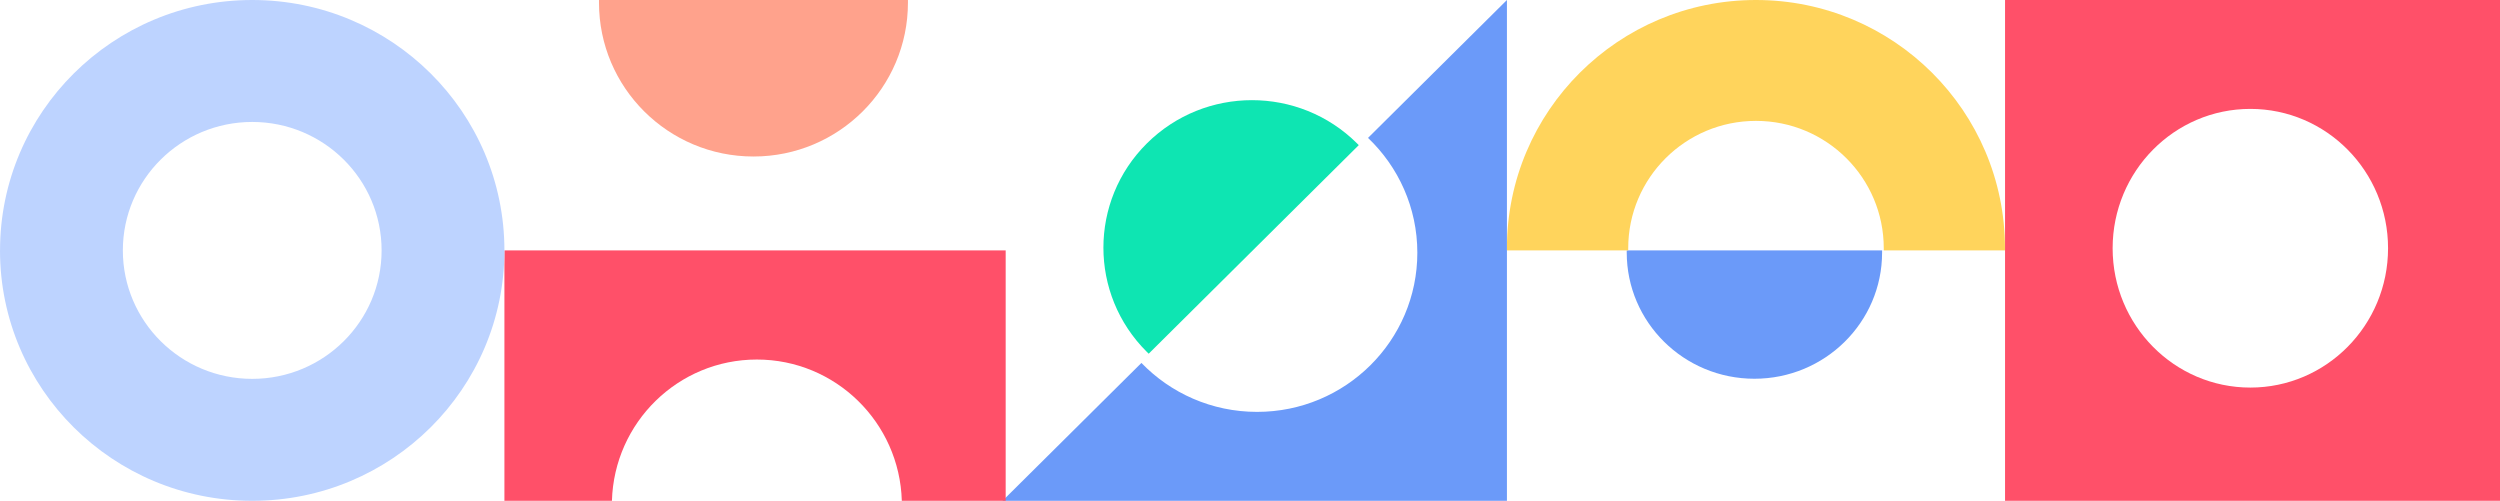 <svg xmlns="http://www.w3.org/2000/svg" width="614" height="123" viewBox="0 0 614 123" fill="none"><path fill-rule="evenodd" clip-rule="evenodd" d="M614 7.62939e-05L614 123L492.439 123L492.439 8.16076e-05L614 7.62939e-05ZM518.863 60.967C518.863 42.069 534.007 26.745 552.684 26.745C571.362 26.745 586.506 42.069 586.506 60.967C586.506 79.866 571.362 95.189 552.684 95.189C534.007 95.189 518.863 79.866 518.863 60.967Z" fill="#FF5069"></path><path fill-rule="evenodd" clip-rule="evenodd" d="M462.242 61.5C462.242 61.673 462.242 61.846 462.242 62.028C462.242 79.145 448.204 93.019 430.884 93.019C413.564 93.019 399.526 79.145 399.526 62.028C399.526 61.855 399.526 61.673 399.526 61.5L462.233 61.5L462.242 61.5Z" fill="#6B9AF9"></path><path fill-rule="evenodd" clip-rule="evenodd" d="M222.991 0C222.991 0.211 222.991 0.423 222.991 0.643C222.991 21.516 206 38.438 185.052 38.438C164.103 38.438 147.112 21.516 147.112 0.643C147.112 0.432 147.112 0.221 147.112 0L222.991 0Z" fill="#FFA28C"></path><path fill-rule="evenodd" clip-rule="evenodd" d="M282.121 86.869C281.972 86.729 281.824 86.581 281.683 86.442C267.434 72.294 267.434 49.358 281.683 35.211C295.932 21.063 319.034 21.063 333.283 35.211C333.432 35.358 333.572 35.498 333.713 35.645L282.121 86.869Z" fill="#0EE5B2"></path><path fill-rule="evenodd" clip-rule="evenodd" d="M492.421 61.5C492.421 61.325 492.421 61.151 492.421 60.968C492.421 27.298 465.034 0 431.262 0C397.49 0 370.103 27.298 370.103 60.968C370.103 61.142 370.103 61.317 370.103 61.5L399.89 61.5C399.89 61.325 399.89 61.151 399.89 60.968C399.89 43.692 413.939 29.689 431.271 29.689C448.604 29.689 462.652 43.692 462.652 60.968C462.652 61.142 462.652 61.325 462.652 61.5L492.439 61.5L492.421 61.5Z" fill="#FFD45C"></path><path fill-rule="evenodd" clip-rule="evenodd" d="M280.337 89.132L246.219 123L370.103 123L370.103 -4.57764e-05L335.986 33.868C343.45 40.983 348.098 50.99 348.098 62.072C348.098 83.66 330.469 101.158 308.736 101.158C297.571 101.158 287.494 96.543 280.328 89.132L280.337 89.132Z" fill="#6B9AF9"></path><path fill-rule="evenodd" clip-rule="evenodd" d="M246.994 61.5L123.884 61.5L123.884 123L150.291 123C150.84 103.741 166.562 88.302 185.883 88.302C205.205 88.302 220.935 103.75 221.485 123L246.994 123L246.994 61.5Z" fill="#FF5069"></path><path fill-rule="evenodd" clip-rule="evenodd" d="M0.009 61.5C0.009 27.535 27.739 8.8126e-05 61.946 8.66307e-05C96.154 8.51355e-05 123.884 27.535 123.884 61.5C123.884 95.466 96.145 123 61.938 123C27.73 123 4.45728e-05 95.466 4.30881e-05 61.5L0.009 61.5ZM30.172 61.5C30.172 44.078 44.4 29.951 61.946 29.951C79.493 29.951 93.721 44.078 93.721 61.5C93.721 78.922 79.493 93.049 61.946 93.049C44.4 93.049 30.172 78.922 30.172 61.5Z" fill="#BDD3FF"></path></svg>